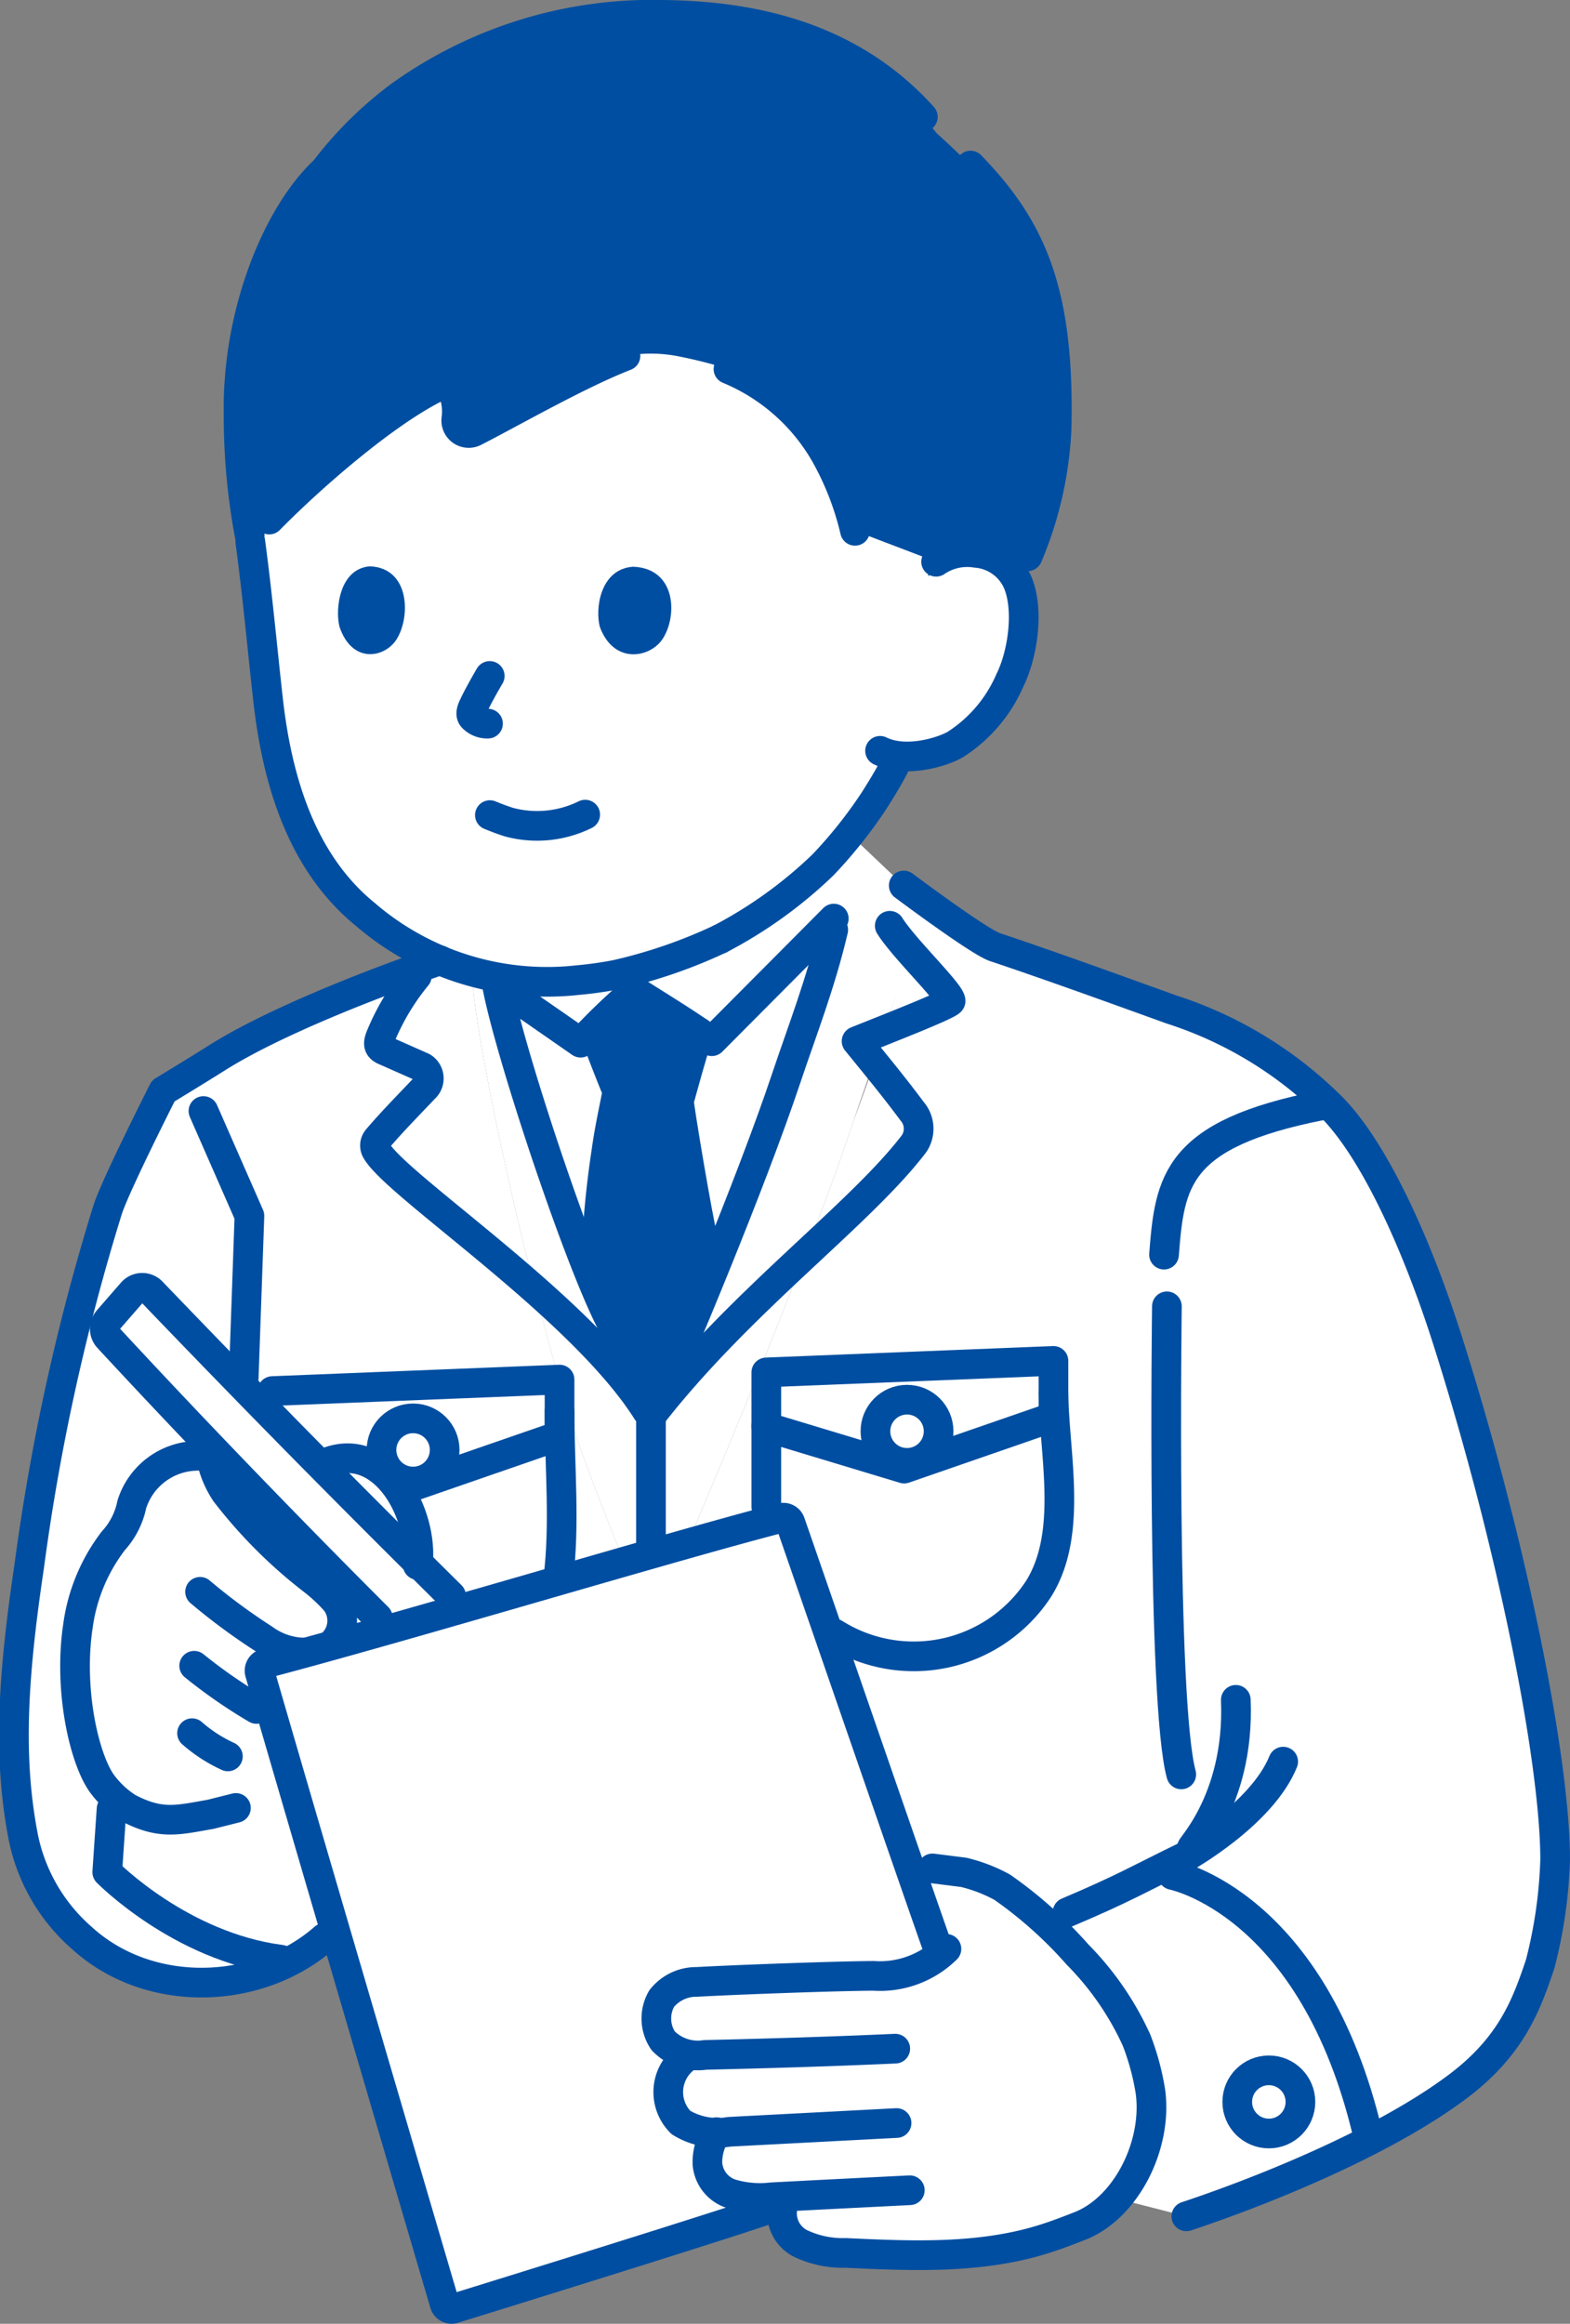 <svg xmlns="http://www.w3.org/2000/svg" width="105.817" height="156.596" viewBox="0 0 105.817 156.596">
  <rect x="0" y="0" width="105.817" height="156.596" fill="#808080" stroke="none"/>
  <g id="グループ_9110" data-name="グループ 9110" transform="translate(-58.32 -36.904)">
    <path id="パス_3881" data-name="パス 3881" d="M115.949,112.139c1.458-4.331,3.19-8.776,4.38-13.832l.186-.783c-.753-.549-1.282-.945-1.282-.945l-3.643-3.46c-.555.7-1.149,1.389-1.8,2.067a29.979,29.979,0,0,1-6.935,4.992,34.209,34.209,0,0,1-7.015,2.412,25.652,25.652,0,0,1-2.556.36,19.586,19.586,0,0,1-7.266-.61c.113.662.189,1.126.189,1.126.536,5.968,4.957,25.031,7.646,32.2,1.366,3.634,2.17,5.563,3.694,9.34l1.46-.339c2.563-5.673,9.525-22.3,12.859-32.277C115.892,112.307,115.92,112.223,115.949,112.139Z" fill="#fff"/>
    <path id="パス_3882" data-name="パス 3882" d="M161.124,171.913a13.816,13.816,0,0,1-4.6,5.631c-5.238,3.917-13.663,7.2-18.248,8.714l-4.885-1.249-53.2-17.524c-4.454,3.908-11.843,4.148-16.374,0a12.205,12.205,0,0,1-3.918-6.727c-1.033-5.269-.754-10.636.382-18.265a145.713,145.713,0,0,1,5.291-24.069,37.293,37.293,0,0,1,3.055-6.094,14.228,14.228,0,0,1,4.3-4.126c3.729-2.365,10.277-4.95,15.056-6.589a17.64,17.64,0,0,0,2.139.754c.031.4.081,1.062.081,1.062.524,5.93,4.957,25.052,7.651,32.236,1.366,3.634,2.17,5.563,3.694,9.34l1.46-.339c2.563-5.673,9.525-22.3,12.859-32.277a140.257,140.257,0,0,0,4.645-14.872,38.05,38.05,0,0,0,4.865,3.209c3.621,1.209,8.253,2.884,11.887,4.2a26.929,26.929,0,0,1,10.936,6.717c2.8,2.938,5.6,9.039,7.661,15.5,4.4,13.815,7.28,28.48,7.279,35.075a31.756,31.756,0,0,1-1.01,7.038C161.832,170.128,161.527,171.017,161.124,171.913Z" fill="#fff"/>
    <path id="パス_3883" data-name="パス 3883" d="M72.99,135.076l7.412.352c3.847-1.454,6.5,3.574,6.075,6.938,0,0-.181,2-.35,3.882-3.8,1.084-7.3,2.065-9.945,2.757a.5.5,0,0,0-.351.618c.549,1.9,1.33,4.58,2.238,7.688l-3.849,1.427-1.711.429c-2.263.4-3.365.715-5.56-.431a6.534,6.534,0,0,1-1.771-1.659C63.992,155.4,62.931,150.8,63.57,146.5a12.11,12.11,0,0,1,2.389-5.77,5.148,5.148,0,0,0,1.244-2.446,4.675,4.675,0,0,1,4.375-3.278Z" fill="#fff"/>
    <path id="パス_3884" data-name="パス 3884" d="M121.414,74.759a3.708,3.708,0,0,1,2.676-.6,3.348,3.348,0,0,1,2.785,1.91c.813,1.781.417,4.84-.481,6.661a9.709,9.709,0,0,1-3.658,4.327,7.067,7.067,0,0,1-3.817.8c-.172.359-.281.589-.281.589-.418.878-1.408,2.414-1.408,2.414a31.06,31.06,0,0,1-3.442,4.326,29.979,29.979,0,0,1-6.935,4.992,34.209,34.209,0,0,1-7.015,2.412,25.652,25.652,0,0,1-2.556.36,18.787,18.787,0,0,1-14.343-4.43c-4.1-3.339-5.9-8.615-6.55-14.453-.379-3.366-.709-7.025-1.2-10.681,0,0-4.385-15.637,16.15-15.637C121.977,57.749,121.414,74.759,121.414,74.759Z" fill="#fff" stroke="#004ea1" stroke-miterlimit="10" stroke-width="1"/>
    <path id="パス_3885" data-name="パス 3885" d="M107.419,61.774a13.43,13.43,0,0,1,6.528,5.752,19.617,19.617,0,0,1,2,5.149l5.47,2.084a3.708,3.708,0,0,1,2.676-.6,3.347,3.347,0,0,1,2.784,1.908,27.165,27.165,0,0,0,2.658-10.258c.25-10.736-2.336-14.768-8.082-19.923-4.837-6.182-11.66-7.906-18.4-7.984a29.153,29.153,0,0,0-17.782,5.461,25.457,25.457,0,0,0-5.051,5C76.948,51.412,74.287,58.116,74.4,64.8a43.656,43.656,0,0,0,.791,8.416l1.274-1.3c2.85-2.9,7.878-7.279,11.4-8.977.414-.2.943.067,1.108.7a3.8,3.8,0,0,1,.1,1.509.84.84,0,0,0,1.222.84c2.516-1.283,7-3.864,10.177-5.1a9.592,9.592,0,0,1,3.425,0A31.05,31.05,0,0,1,107.419,61.774Z" fill="#004ea1"/>
    <path id="パス_3886" data-name="パス 3886" d="M99.929,110.457c-.25,1.283-.557,2.689-.717,3.884a66.639,66.639,0,0,0-.768,8.865c.182.554.356,1.058.521,1.5.349.928.647,1.7.936,2.436.294.75,2.29,3.523,2.608,4.309,1.081-.31.405-2.669,1.37-2.941.659-1.532,1.443-3.39,2.274-5.406l-.448-2.65c-.384-1.541-1.609-8.87-1.624-9.357.407-1.465.873-3.176,1.348-4.638-1.543-1.053-3.323-2.125-4.34-2.789-1.042.9-1.861,1.648-2.782,2.6l.09.253C98.793,107.629,99.509,109.454,99.929,110.457Z" fill="#004ea1"/>
    <path id="パス_3887" data-name="パス 3887" d="M84.6,146.683c1.627-.462,3.325-.948,5.048-1.444l-.929-.8c-7.6-7.524-13.316-13.345-20.166-20.475a.9.9,0,0,0-1.319.028l-1.159,1.33-.475.545a.9.9,0,0,0,.018,1.195c5.661,6.119,12.264,12.958,18.163,18.847Z" fill="#fff" stroke="#004ea1" stroke-miterlimit="10" stroke-width="1"/>
    <path id="パス_3888" data-name="パス 3888" d="M98.4,106.517c.4,1.112,1.112,2.937,1.532,3.94-.25,1.283-.557,2.689-.717,3.884a63.669,63.669,0,0,0-.71,7.393" fill="none" stroke="#004ea1" stroke-linecap="round" stroke-linejoin="round" stroke-width="2"/>
    <path id="パス_3889" data-name="パス 3889" d="M105.428,106.458c-.474,1.462-.94,3.173-1.347,4.638.015.487,1.24,7.816,1.624,9.357" fill="none" stroke="#004ea1" stroke-linecap="round" stroke-linejoin="round" stroke-width="2"/>
    <path id="パス_3890" data-name="パス 3890" d="M100.147,110.8c.571-.022,2.661-.1,3.295-.108" fill="none" stroke="#004ea1" stroke-linecap="round" stroke-linejoin="round" stroke-width="2"/>
    <path id="パス_3891" data-name="パス 3891" d="M114.516,98.806l-8.22,8.262c-1.688-1.23-3.992-2.605-5.207-3.4a39.936,39.936,0,0,0-3.636,3.5l-5.639-3.914c.759,4.181,5.094,17.361,7.45,22.253,1.2,2.48,1.886,3.791,3.2,6.361" fill="none" stroke="#004ea1" stroke-linecap="round" stroke-linejoin="round" stroke-width="2"/>
    <path id="パス_3892" data-name="パス 3892" d="M138.278,186.258c4.585-1.518,13.01-4.8,18.248-8.714,3.7-2.765,4.691-5.6,5.6-8.288a31.756,31.756,0,0,0,1.01-7.038c0-6.6-2.877-21.26-7.279-35.075-2.06-6.461-4.858-12.562-7.661-15.5a26.929,26.929,0,0,0-10.936-6.717c-3.634-1.314-8.266-2.989-11.887-4.2-1.083-.361-6.141-4.149-6.141-4.149" fill="none" stroke="#004ea1" stroke-linecap="round" stroke-linejoin="round" stroke-width="2"/>
    <path id="パス_3893" data-name="パス 3893" d="M130.27,165.768c3.874-1.64,4.941-2.31,7.91-3.747" fill="none" stroke="#004ea1" stroke-linecap="round" stroke-linejoin="round" stroke-width="2"/>
    <path id="パス_3894" data-name="パス 3894" d="M80.191,167.486c-4.452,3.906-11.84,4.149-16.371,0a12.219,12.219,0,0,1-3.92-6.727c-1.033-5.271-.755-10.637.383-18.268a145.833,145.833,0,0,1,5.291-24.067c.532-1.659,3.749-8.005,3.749-8.005s2.2-1.331,3.6-2.215c3.726-2.36,10.255-4.939,15.029-6.578a.071.071,0,0,1,.03-.01" fill="none" stroke="#004ea1" stroke-linecap="round" stroke-linejoin="round" stroke-width="2"/>
    <path id="パス_3895" data-name="パス 3895" d="M136.968,124.935s-.365,26.663.968,31.543" fill="none" stroke="#004ea1" stroke-linecap="round" stroke-linejoin="round" stroke-width="2"/>
    <path id="パス_3896" data-name="パス 3896" d="M98.749,79.15c-.325-1.192,0-3.9,2.241-4.056,2.952.113,3,3.4,1.96,4.909C102.1,81.239,99.685,81.687,98.749,79.15Z" fill="#004ea1"/>
    <path id="パス_3897" data-name="パス 3897" d="M81.2,79.135c-.3-1.195,0-3.91,2.052-4.069,2.7.113,2.751,3.409,1.795,4.924C84.261,81.231,82.054,81.68,81.2,79.135Z" fill="#004ea1"/>
    <path id="パス_3898" data-name="パス 3898" d="M91.328,82.455c-.245.413-.822,1.433-1.069,1.975-.136.263-.278.62-.071.831a1.346,1.346,0,0,0,1.022.407" fill="none" stroke="#004ea1" stroke-linecap="round" stroke-linejoin="round" stroke-width="2"/>
    <path id="パス_3899" data-name="パス 3899" d="M121.414,74.759a3.708,3.708,0,0,1,2.676-.6,3.348,3.348,0,0,1,2.785,1.91c.813,1.781.417,4.84-.481,6.661a9.709,9.709,0,0,1-3.658,4.327c-.841.509-3.363,1.3-5.1.444" fill="none" stroke="#004ea1" stroke-linecap="round" stroke-linejoin="round" stroke-width="2"/>
    <path id="パス_3900" data-name="パス 3900" d="M97.762,91.8a7.316,7.316,0,0,1-5.161.5c-.456-.15-.754-.261-1.263-.468" fill="none" stroke="#004ea1" stroke-linecap="round" stroke-linejoin="round" stroke-width="2"/>
    <path id="パス_3901" data-name="パス 3901" d="M106.853,100.178a29.979,29.979,0,0,0,6.935-4.992,31.06,31.06,0,0,0,3.442-4.326s.99-1.536,1.408-2.414" fill="none" stroke="#004ea1" stroke-linecap="round" stroke-linejoin="round" stroke-width="2"/>
    <path id="パス_3902" data-name="パス 3902" d="M75.188,73.386c.492,3.656.822,7.315,1.2,10.681.655,5.838,2.449,11.114,6.55,14.453a18.787,18.787,0,0,0,14.343,4.43,25.652,25.652,0,0,0,2.556-.36,34.209,34.209,0,0,0,7.015-2.412" fill="none" stroke="#004ea1" stroke-linecap="round" stroke-linejoin="round" stroke-width="2"/>
    <path id="パス_3903" data-name="パス 3903" d="M120.519,44.78c-4.76-5.282-11.151-6.8-17.466-6.874a29.153,29.153,0,0,0-17.782,5.461,25.457,25.457,0,0,0-5.051,5C76.948,51.412,74.287,58.116,74.4,64.8a43.589,43.589,0,0,0,.748,8.186" fill="none" stroke="#004ea1" stroke-linecap="round" stroke-linejoin="round" stroke-width="2"/>
    <path id="パス_3904" data-name="パス 3904" d="M127.58,74.391a24.96,24.96,0,0,0,1.952-8.578c.214-9.2-1.653-13.474-5.8-17.751" fill="none" stroke="#004ea1" stroke-linecap="round" stroke-linejoin="round" stroke-width="2"/>
    <path id="パス_3905" data-name="パス 3905" d="M118.29,99.29c.947,1.519,4.076,4.5,4.1,5.065.009.223-4.642,2.027-6.337,2.713,1.3,1.6,2.467,3.006,3.743,4.72a1.8,1.8,0,0,1,.122,2.2c-3.681,4.816-11.654,10.552-17.692,18.3" fill="none" stroke="#004ea1" stroke-linecap="round" stroke-linejoin="round" stroke-width="2"/>
    <path id="パス_3906" data-name="パス 3906" d="M114.48,99.565c-.86,3.654-2.12,6.859-3.166,9.986-2.364,7.072-7.3,18.864-9.118,22.886v8.66" fill="none" stroke="#004ea1" stroke-linecap="round" stroke-linejoin="round" stroke-width="2"/>
    <path id="パス_3907" data-name="パス 3907" d="M107.419,61.774a13.43,13.43,0,0,1,6.528,5.752,19.617,19.617,0,0,1,2,5.149" fill="none" stroke="#004ea1" stroke-linecap="round" stroke-linejoin="round" stroke-width="2"/>
    <path id="パス_3908" data-name="パス 3908" d="M88.718,144.435c-7.6-7.524-13.316-13.345-20.166-20.475a.9.9,0,0,0-1.319.028L65.6,125.863a.9.9,0,0,0,.018,1.195c5.661,6.119,12.264,12.958,18.163,18.847" fill="none" stroke="#004ea1" stroke-linecap="round" stroke-linejoin="round" stroke-width="2"/>
    <path id="パス_3909" data-name="パス 3909" d="M76.468,71.916c2.85-2.9,7.878-7.279,11.4-8.977.414-.2.943.067,1.108.7a3.8,3.8,0,0,1,.1,1.509.84.84,0,0,0,1.222.84c2.516-1.283,7-3.864,10.177-5.1" fill="none" stroke="#004ea1" stroke-linecap="round" stroke-linejoin="round" stroke-width="2"/>
    <path id="パス_3910" data-name="パス 3910" d="M86.413,102.679a16.029,16.029,0,0,0-2.4,3.98c-.238.567-.254.853.333,1.076l2.447,1.083a.889.889,0,0,1,.126,1.428c-1.034,1.094-2.2,2.272-3.164,3.411a.675.675,0,0,0-.083.756c1.273,2.347,13.81,10.522,18.261,17.587" fill="none" stroke="#004ea1" stroke-linecap="round" stroke-linejoin="round" stroke-width="2"/>
    <path id="パス_3911" data-name="パス 3911" d="M80.4,135.428c3.847-1.454,6.5,3.574,6.075,6.938" fill="none" stroke="#004ea1" stroke-linecap="round" stroke-linejoin="round" stroke-width="2"/>
    <path id="パス_3912" data-name="パス 3912" d="M71.578,135.009a4.675,4.675,0,0,0-4.375,3.278,5.148,5.148,0,0,1-1.244,2.446,12.11,12.11,0,0,0-2.389,5.77c-.639,4.295.422,8.9,1.608,10.574a6.534,6.534,0,0,0,1.771,1.659c2.195,1.146,3.3.829,5.56.431l1.711-.429" fill="none" stroke="#004ea1" stroke-linecap="round" stroke-linejoin="round" stroke-width="2"/>
    <path id="パス_3913" data-name="パス 3913" d="M72.522,135.009a6.647,6.647,0,0,0,1,2.482,32.417,32.417,0,0,0,5.951,5.941,11.361,11.361,0,0,1,1.456,1.366,2.137,2.137,0,0,1-1.147,3.388,4.707,4.707,0,0,1-3.659-.826,41.008,41.008,0,0,1-4.317-3.187" fill="none" stroke="#004ea1" stroke-linecap="round" stroke-linejoin="round" stroke-width="2"/>
    <path id="パス_3914" data-name="パス 3914" d="M71.408,149.156a34.256,34.256,0,0,0,4.2,2.91" fill="none" stroke="#004ea1" stroke-linecap="round" stroke-linejoin="round" stroke-width="2"/>
    <path id="パス_3915" data-name="パス 3915" d="M71.265,153.7a9.908,9.908,0,0,0,2.414,1.564" fill="none" stroke="#004ea1" stroke-linecap="round" stroke-linejoin="round" stroke-width="2"/>
    <path id="パス_3916" data-name="パス 3916" d="M119.2,188.866a29.887,29.887,0,0,0,9.387-1.049c.877-.271,1.733-.6,2.588-.937,3.1-1.272,5.164-5.467,4.682-9.026a17.048,17.048,0,0,0-.937-3.471,19.948,19.948,0,0,0-3.978-5.768,28.534,28.534,0,0,0-5.075-4.537q-.474-.258-.971-.469a10.059,10.059,0,0,0-5.221-.732c.911,2.621,1.634,4.7,1.995,5.708a6.119,6.119,0,0,1-4.487,1.467c-2.667.021-9.229.26-11.894.408a2.972,2.972,0,0,0-2.374,1.125,2.683,2.683,0,0,0,.1,2.841,2.578,2.578,0,0,0,1.913.926,2.845,2.845,0,0,0-.715,4.584,3.726,3.726,0,0,0,2.4.652A3.646,3.646,0,0,0,106,182.7a2.316,2.316,0,0,0,1.6,2.043c1.212.455,2.59.184,3.824.2-.922,1.036-.226,2.514.841,3.135a6.649,6.649,0,0,0,3.069.643C116.616,188.785,117.909,188.844,119.2,188.866Z" fill="#fff" stroke="#004ea1" stroke-miterlimit="10" stroke-width="1"/>
    <path id="パス_3917" data-name="パス 3917" d="M111.117,185.418a2.278,2.278,0,0,0,1.146,2.663,6.649,6.649,0,0,0,3.069.643c4.447.21,9,.407,13.256-.907.877-.271,1.733-.6,2.588-.937,3.1-1.272,5.164-5.467,4.682-9.026a17.048,17.048,0,0,0-.937-3.471,19.948,19.948,0,0,0-3.978-5.768,28.534,28.534,0,0,0-5.075-4.537,10.556,10.556,0,0,0-2.594-1l-2.109-.266" fill="none" stroke="#004ea1" stroke-linecap="round" stroke-linejoin="round" stroke-width="2"/>
    <path id="パス_3918" data-name="パス 3918" d="M109.972,185.825c-3.716,1.271-18.017,5.7-21.066,6.648a.492.492,0,0,1-.621-.332c-1.2-4.083-9.717-33.052-12.454-42.518a.5.5,0,0,1,.351-.618c9.008-2.357,27.953-8.065,34.814-9.813a.5.5,0,0,1,.592.318c2.206,6.367,8.308,24.052,9.932,28.649Z" fill="#fff"/>
    <path id="パス_3919" data-name="パス 3919" d="M121.52,168.159c-1.624-4.6-7.726-22.282-9.932-28.649a.5.5,0,0,0-.592-.318c-6.861,1.748-25.806,7.456-34.814,9.813a.5.5,0,0,0-.351.618c2.737,9.466,11.253,38.435,12.454,42.518a.492.492,0,0,0,.621.332c3.049-.945,17.35-5.377,21.066-6.648" fill="none" stroke="#004ea1" stroke-linecap="round" stroke-linejoin="round" stroke-width="2"/>
    <path id="パス_3920" data-name="パス 3920" d="M122.109,168.235a6.386,6.386,0,0,1-4.925,1.817c-2.667.021-9.229.26-11.894.408a2.972,2.972,0,0,0-2.374,1.125,2.683,2.683,0,0,0,.1,2.841,3.243,3.243,0,0,0,2.835.953c4.35-.1,8.48-.226,12.808-.42" fill="none" stroke="#004ea1" stroke-linecap="round" stroke-linejoin="round" stroke-width="2"/>
    <path id="パス_3921" data-name="パス 3921" d="M104.464,175.618a2.882,2.882,0,0,0-.247,4.318,4.709,4.709,0,0,0,3.249.625l11.281-.59" fill="none" stroke="#004ea1" stroke-linecap="round" stroke-linejoin="round" stroke-width="2"/>
    <path id="パス_3922" data-name="パス 3922" d="M119.639,184.5q-4.654.231-9.3.473a6.814,6.814,0,0,1-2.739-.234A2.316,2.316,0,0,1,106,182.7a3.646,3.646,0,0,1,.614-2.112h.006" fill="none" stroke="#004ea1" stroke-linecap="round" stroke-linejoin="round" stroke-width="2"/>
    <path id="パス_3923" data-name="パス 3923" d="M136.774,121.452c.387-4.936.774-8.129,10.645-10.065" fill="none" stroke="#004ea1" stroke-linecap="round" stroke-linejoin="round" stroke-width="2"/>
    <path id="パス_3924" data-name="パス 3924" d="M72.032,111.774l3.1,7.065-.387,10.935" fill="none" stroke="#004ea1" stroke-linecap="round" stroke-linejoin="round" stroke-width="2"/>
    <path id="パス_3925" data-name="パス 3925" d="M109.968,129.387v3.677l9.29,2.806,10.065-3.484v-3.774Z" fill="none" stroke="#004ea1" stroke-linecap="round" stroke-linejoin="round" stroke-width="2"/>
    <path id="パス_3926" data-name="パス 3926" d="M114.573,146.992a10.054,10.054,0,0,0,13.748-3.022c2.345-3.751,1.041-9.086,1-13.228" fill="none" stroke="#004ea1" stroke-linecap="round" stroke-linejoin="round" stroke-width="2"/>
    <path id="パス_3927" data-name="パス 3927" d="M109.968,132.961v5.483" fill="none" stroke="#004ea1" stroke-linecap="round" stroke-linejoin="round" stroke-width="2"/>
    <circle id="楕円形_43" data-name="楕円形 43" cx="2.129" cy="2.129" r="2.129" transform="translate(117.323 131.226)" fill="none" stroke="#004ea1" stroke-linecap="round" stroke-linejoin="round" stroke-width="2"/>
    <circle id="楕円形_44" data-name="楕円形 44" cx="2.129" cy="2.129" r="2.129" transform="translate(141.71 176.419)" fill="none" stroke="#004ea1" stroke-linecap="round" stroke-linejoin="round" stroke-width="2"/>
    <g id="グループ_9109" data-name="グループ 9109">
      <path id="パス_3928" data-name="パス 3928" d="M85.968,137.129l10.065-3.484v-3.774l-19.355.774" fill="none" stroke="#004ea1" stroke-linecap="round" stroke-linejoin="round" stroke-width="2"/>
      <path id="パス_3929" data-name="パス 3929" d="M95.938,143.361c.476-3.7.094-7.631.094-11.361" fill="none" stroke="#004ea1" stroke-linecap="round" stroke-linejoin="round" stroke-width="2"/>
      <circle id="楕円形_45" data-name="楕円形 45" cx="2.129" cy="2.129" r="2.129" transform="translate(84.032 132.484)" fill="none" stroke="#004ea1" stroke-linecap="round" stroke-linejoin="round" stroke-width="2"/>
    </g>
    <path id="パス_3930" data-name="パス 3930" d="M137.355,163.258s9.484,1.839,13.161,17.516" fill="none" stroke="#004ea1" stroke-linecap="round" stroke-linejoin="round" stroke-width="2"/>
    <path id="パス_3931" data-name="パス 3931" d="M65.839,158.806l-.291,4.259s4.936,5.032,11.71,5.9" fill="none" stroke="#004ea1" stroke-linecap="round" stroke-linejoin="round" stroke-width="2"/>
    <path id="パス_3932" data-name="パス 3932" d="M138.129,162.1s5.226-2.9,6.677-6.484" fill="none" stroke="#004ea1" stroke-linecap="round" stroke-linejoin="round" stroke-width="2"/>
    <path id="パス_3933" data-name="パス 3933" d="M141.613,151.452c.29,7.064-3.542,10.363-2.9,9.967" fill="none" stroke="#004ea1" stroke-linecap="round" stroke-linejoin="round" stroke-width="2"/>
  </g>
</svg>
